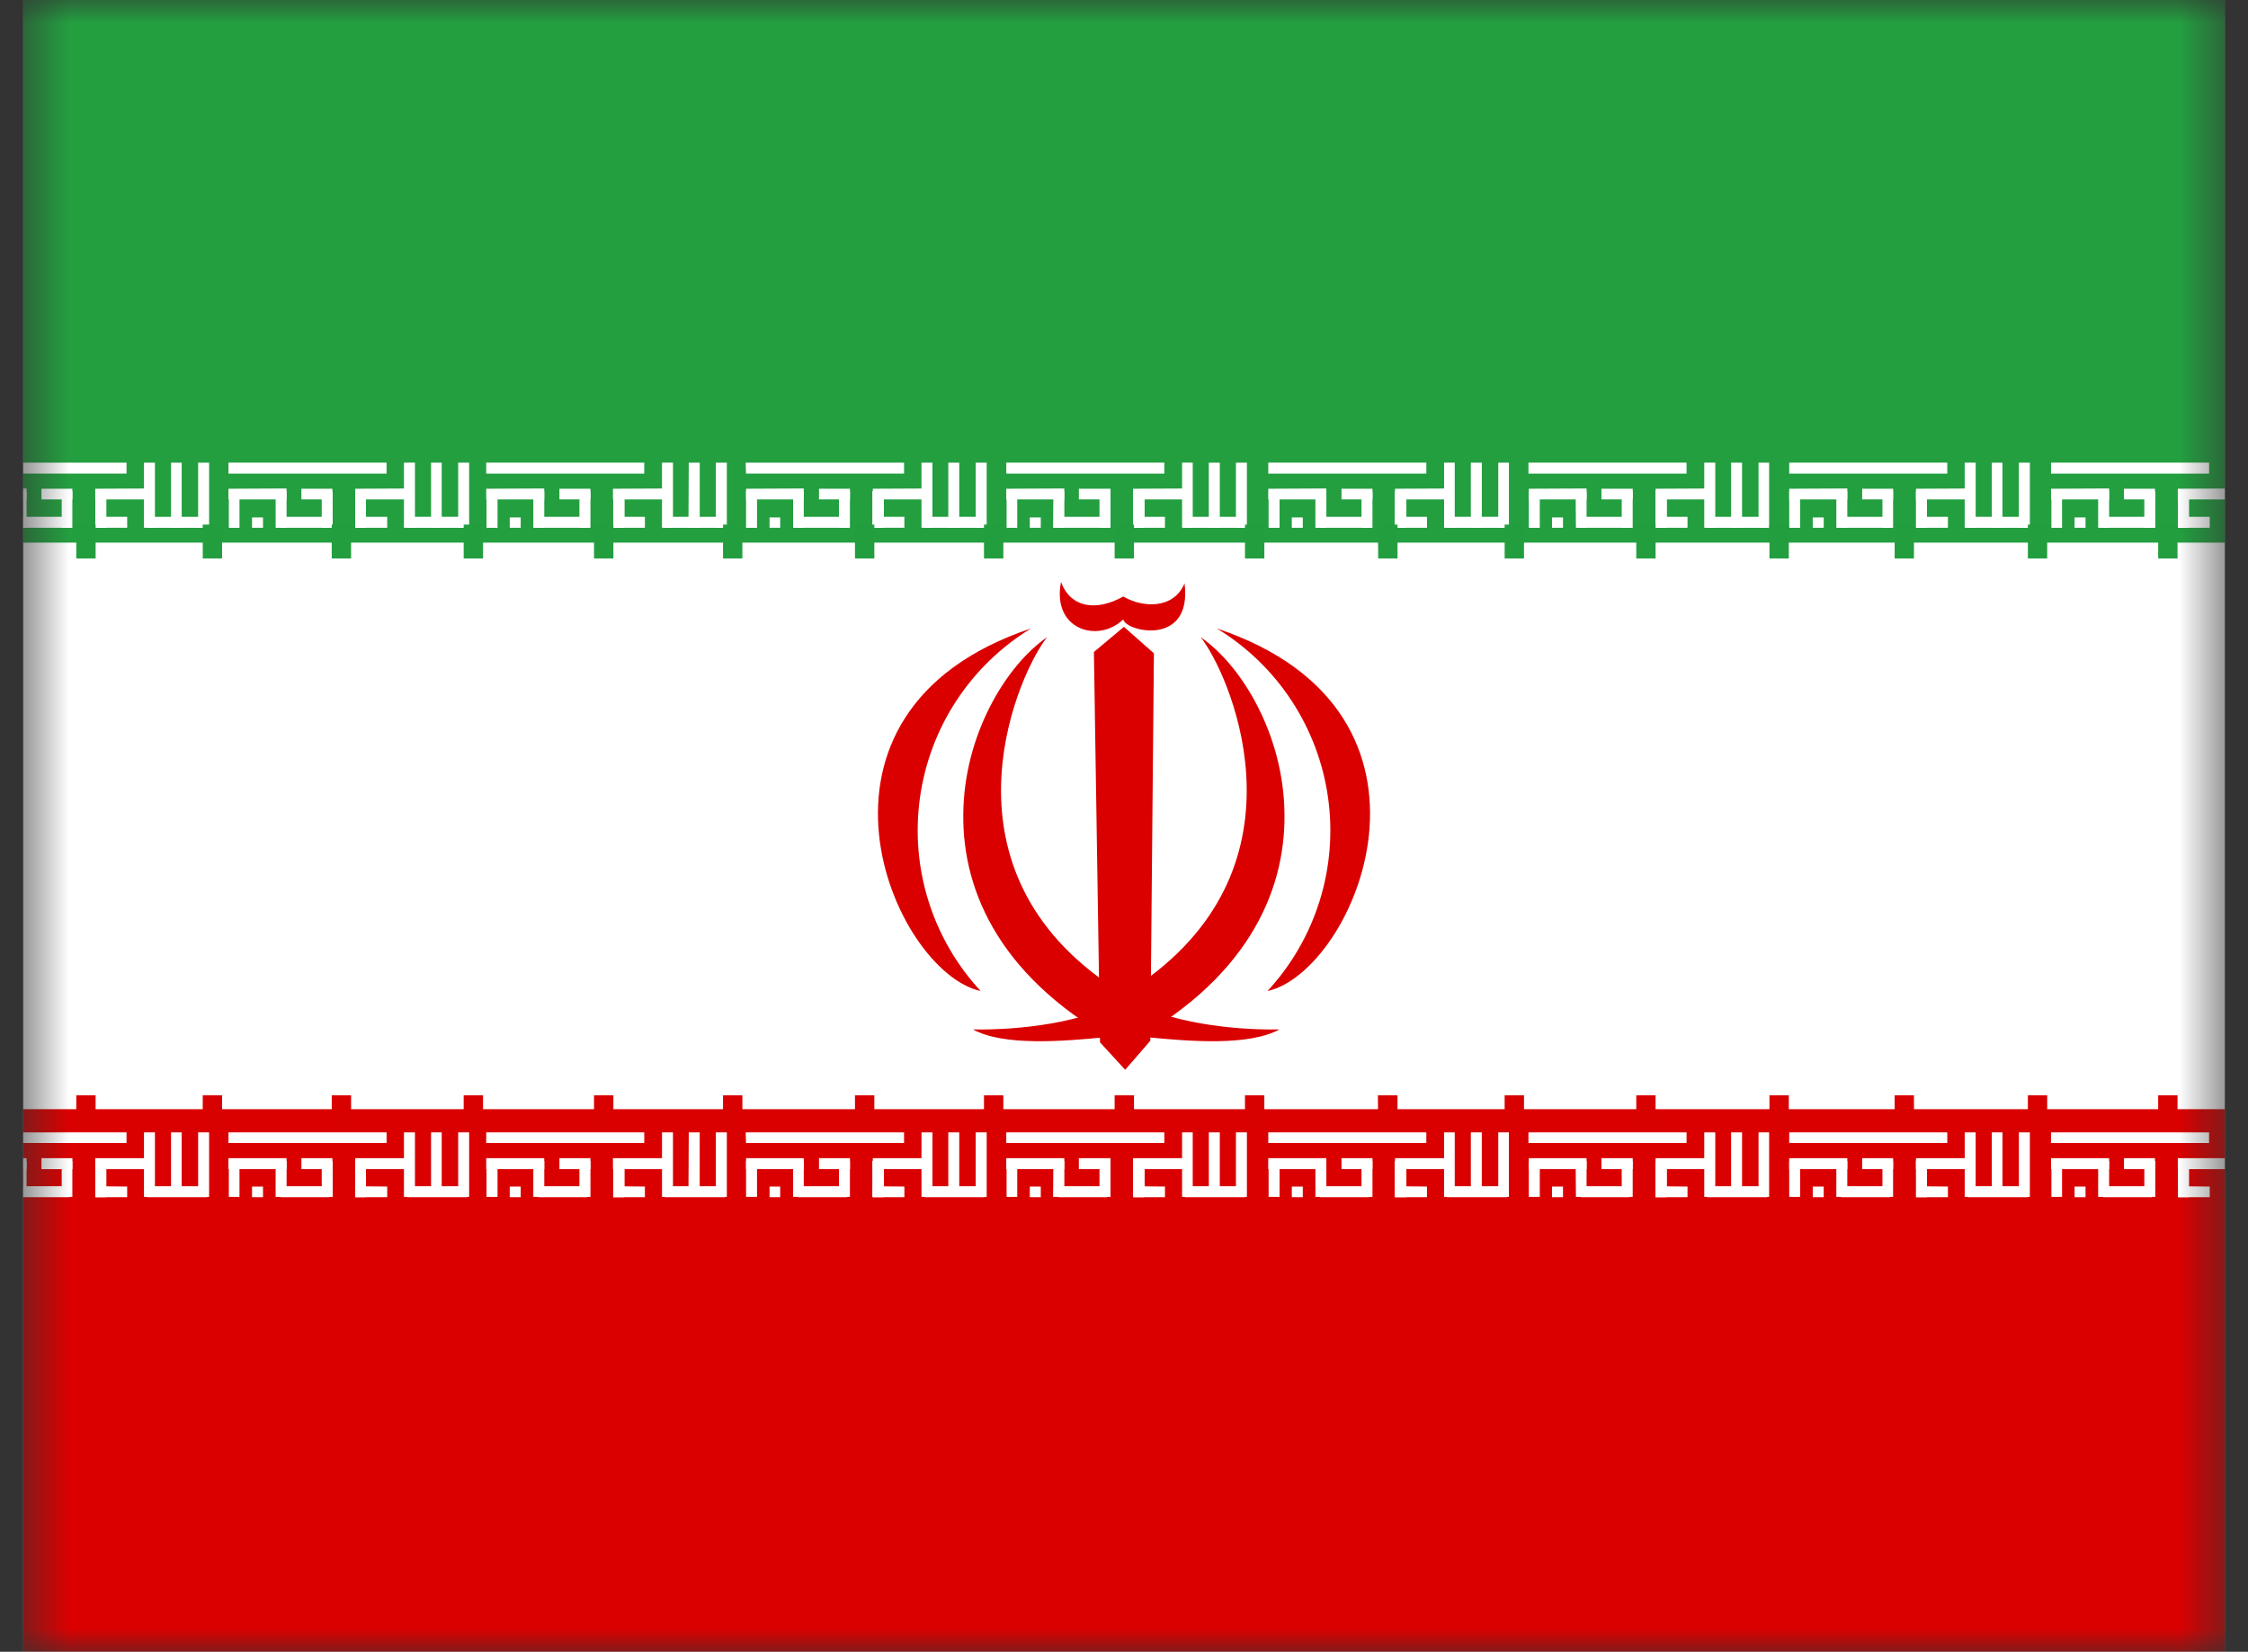 <svg width="49" height="36" viewBox="0 0 49 36" fill="none" xmlns="http://www.w3.org/2000/svg">
<rect x="0" y="0" width="49" height="36" fill="#333333" stroke="none"/>
<g clip-path="url(#clip0_2681_19447)">
<mask id="mask0_2681_19447" style="mask-type:luminance" maskUnits="userSpaceOnUse" x="0" y="0" width="49" height="36">
<path d="M0.504 0H48.506V36H0.504V0Z" fill="white"/>
</mask>
<g mask="url(#mask0_2681_19447)">
<path fill-rule="evenodd" clip-rule="evenodd" d="M-7 0H56V36H-7V0Z" fill="white"/>
<path fill-rule="evenodd" clip-rule="evenodd" d="M-7 24.174H56V36H-7V24.174Z" fill="#DA0000"/>
<path fill-rule="evenodd" clip-rule="evenodd" d="M4.98 24.68H8.426V24.912H4.98V24.68ZM5.494 25.861H5.733V26.093H5.494V25.861ZM8.44 25.861V26.093H7.751V25.854L8.44 25.861ZM8.805 24.68H9.045V26.086H8.805V24.68Z" fill="white"/>
<path fill-rule="evenodd" clip-rule="evenodd" d="M10.182 25.854V26.093H8.874V25.854H10.182ZM7.749 25.299H7.974V26.093H7.742L7.749 25.299Z" fill="white"/>
<path fill-rule="evenodd" clip-rule="evenodd" d="M9.987 24.68H10.226V26.086H9.987V24.68ZM9.396 24.68H9.628V26.086H9.396V24.68ZM6.246 25.242V25.481H4.98V25.242H6.246ZM9.009 25.242V25.481H7.744V25.242H9.009Z" fill="white"/>
<path fill-rule="evenodd" clip-rule="evenodd" d="M7.749 25.306H7.974V26.086H7.742L7.749 25.306Z" fill="white"/>
<path fill-rule="evenodd" clip-rule="evenodd" d="M7.749 25.306H7.974V26.086H7.742L7.749 25.306Z" fill="white"/>
<path fill-rule="evenodd" clip-rule="evenodd" d="M7.752 25.306H7.977V26.086H7.745L7.752 25.306ZM4.988 25.306H5.22V26.086H4.988V25.306ZM7.013 25.306H7.252V26.086H7.013V25.306ZM6.008 25.306H6.247V26.086H6.008V25.306Z" fill="white"/>
<path fill-rule="evenodd" clip-rule="evenodd" d="M7.175 25.854V26.093H6.113V25.854H7.175ZM7.245 25.242V25.481H6.57V25.242H7.245Z" fill="white"/>
<path fill-rule="evenodd" clip-rule="evenodd" d="M-0.688 24.68H2.758V24.912H-0.688V24.68ZM-0.174 25.861H0.065V26.093H-0.181L-0.174 25.861ZM2.772 25.861V26.093H2.083V25.854L2.772 25.861ZM3.138 24.68H3.377V26.086H3.138V24.68Z" fill="white"/>
<path fill-rule="evenodd" clip-rule="evenodd" d="M4.515 25.854V26.093H3.207V25.854H4.515ZM2.082 25.299H2.314V26.093H2.082V25.299Z" fill="white"/>
<path fill-rule="evenodd" clip-rule="evenodd" d="M4.319 24.68H4.558V26.086H4.319V24.68ZM3.728 24.68H3.96V26.086H3.728V24.68ZM0.578 25.242V25.481H-0.688V25.242H0.578ZM3.341 25.242V25.481H2.076V25.242H3.341Z" fill="white"/>
<path fill-rule="evenodd" clip-rule="evenodd" d="M2.082 25.306H2.314V26.086H2.082V25.306Z" fill="white"/>
<path fill-rule="evenodd" clip-rule="evenodd" d="M2.082 25.306H2.314V26.086H2.082V25.306Z" fill="white"/>
<path fill-rule="evenodd" clip-rule="evenodd" d="M2.084 25.306H2.316V26.086H2.084V25.306ZM-0.68 25.306H-0.448V26.086H-0.68V25.306ZM1.345 25.306H1.577V26.086H1.345V25.306ZM0.34 25.306H0.579V26.086H0.34V25.306Z" fill="white"/>
<path fill-rule="evenodd" clip-rule="evenodd" d="M1.508 25.854V26.093H0.453V25.854H1.508ZM1.578 25.242V25.481H0.903V25.242H1.578Z" fill="white"/>
<path fill-rule="evenodd" clip-rule="evenodd" d="M10.598 24.68H14.043V24.912H10.598V24.68ZM11.111 25.861H11.35V26.093H11.111V25.861ZM14.057 25.861V26.093H13.368V25.854L14.057 25.861ZM14.43 24.68H14.669V26.086H14.43V24.68Z" fill="white"/>
<path fill-rule="evenodd" clip-rule="evenodd" d="M15.8 25.854V26.093H14.492V25.854H15.8ZM13.367 25.299H13.606V26.093H13.367V25.299Z" fill="white"/>
<path fill-rule="evenodd" clip-rule="evenodd" d="M15.604 24.68H15.843V26.086H15.604V24.68ZM15.013 24.68H15.252V26.086H15.006L15.013 24.68ZM11.863 25.242V25.481H10.598V25.242H11.863ZM14.627 25.242V25.481H13.361V25.242H14.627Z" fill="white"/>
<path fill-rule="evenodd" clip-rule="evenodd" d="M13.367 25.306H13.606V26.086H13.367V25.306Z" fill="white"/>
<path fill-rule="evenodd" clip-rule="evenodd" d="M13.367 25.306H13.606V26.086H13.367V25.306Z" fill="white"/>
<path fill-rule="evenodd" clip-rule="evenodd" d="M13.369 25.306H13.608V26.086H13.369V25.306ZM10.605 25.306H10.845V26.086H10.605V25.306ZM12.63 25.306H12.87V26.086H12.63V25.306ZM11.625 25.306H11.864V26.086H11.625V25.306Z" fill="white"/>
<path fill-rule="evenodd" clip-rule="evenodd" d="M12.799 25.854V26.093H11.73V25.854H12.799ZM12.87 25.242V25.481H12.194V25.242H12.87Z" fill="white"/>
<path fill-rule="evenodd" clip-rule="evenodd" d="M16.254 24.68H19.706V24.912H16.261L16.254 24.68ZM16.774 25.861H17.006V26.093H16.774V25.861ZM19.713 25.861V26.093H19.024V25.854L19.713 25.861ZM20.086 24.68H20.325V26.086H20.086V24.68Z" fill="white"/>
<path fill-rule="evenodd" clip-rule="evenodd" d="M21.463 25.854V26.093H20.155V25.854H21.463ZM19.023 25.299H19.262V26.093H19.023V25.299Z" fill="white"/>
<path fill-rule="evenodd" clip-rule="evenodd" d="M21.268 24.68H21.507V26.086H21.268V24.68ZM20.67 24.68H20.909V26.086H20.67V24.68ZM17.52 25.242V25.481H16.262V25.242H17.52ZM20.284 25.242V25.481H19.025V25.242H20.284Z" fill="white"/>
<path fill-rule="evenodd" clip-rule="evenodd" d="M19.023 25.306H19.262V26.086H19.023V25.306Z" fill="white"/>
<path fill-rule="evenodd" clip-rule="evenodd" d="M19.023 25.306H19.262V26.086H19.023V25.306Z" fill="white"/>
<path fill-rule="evenodd" clip-rule="evenodd" d="M19.025 25.306H19.264V26.086H19.025V25.306ZM16.262 25.306H16.501V26.086H16.262V25.306ZM18.287 25.306H18.526V26.086H18.287V25.306ZM17.288 25.306H17.52V26.086H17.288V25.306Z" fill="white"/>
<path fill-rule="evenodd" clip-rule="evenodd" d="M18.456 25.854V26.093H17.395V25.854H18.456ZM18.527 25.242V25.481H17.852V25.242H18.527Z" fill="white"/>
<path fill-rule="evenodd" clip-rule="evenodd" d="M21.934 24.68H25.379V24.912H21.934V24.68ZM22.447 25.861H22.686V26.093H22.447V25.861ZM25.393 25.861V26.093H24.704V25.854L25.393 25.861ZM25.766 24.68H25.998V26.086H25.766V24.68Z" fill="white"/>
<path fill-rule="evenodd" clip-rule="evenodd" d="M27.136 25.854V26.093H25.828V25.854H27.136ZM24.703 25.299H24.942V26.093H24.703V25.299Z" fill="white"/>
<path fill-rule="evenodd" clip-rule="evenodd" d="M26.94 24.68H27.179V26.086H26.94V24.68ZM26.349 24.68H26.588V26.086H26.349V24.68ZM23.199 25.242V25.481H21.934V25.242H23.199ZM25.962 25.242V25.481H24.697V25.242H25.962Z" fill="white"/>
<path fill-rule="evenodd" clip-rule="evenodd" d="M24.703 25.306H24.942V26.086H24.703V25.306Z" fill="white"/>
<path fill-rule="evenodd" clip-rule="evenodd" d="M24.703 25.306H24.942V26.086H24.703V25.306Z" fill="white"/>
<path fill-rule="evenodd" clip-rule="evenodd" d="M24.705 25.306H24.944V26.086H24.705V25.306ZM21.941 25.306H22.173V26.086H21.941V25.306ZM23.966 25.306H24.206V26.086H23.966V25.306ZM22.961 25.306H23.2V26.086H22.954L22.961 25.306Z" fill="white"/>
<path fill-rule="evenodd" clip-rule="evenodd" d="M24.135 25.854V26.093H23.066V25.854H24.135ZM24.206 25.242V25.481H23.516V25.242H24.206Z" fill="white"/>
<path fill-rule="evenodd" clip-rule="evenodd" d="M-7 0H56V11.827H-7V0Z" fill="#239F40"/>
<path fill-rule="evenodd" clip-rule="evenodd" d="M27.645 24.68H31.09V24.912H27.645V24.68ZM28.158 25.861H28.397V26.093H28.158V25.861ZM31.104 25.861V26.093H30.408V25.854L31.104 25.861ZM31.477 24.68H31.709V26.086H31.477V24.68Z" fill="white"/>
<path fill-rule="evenodd" clip-rule="evenodd" d="M32.846 25.854V26.093H31.538V25.854H32.846ZM30.413 25.299H30.652V26.093H30.406L30.413 25.299Z" fill="white"/>
<path fill-rule="evenodd" clip-rule="evenodd" d="M32.658 24.68H32.89V26.086H32.658V24.68ZM32.06 24.68H32.299V26.086H32.06V24.68ZM28.91 25.242V25.481H27.645V25.242H28.91ZM31.673 25.242V25.481H30.408V25.242H31.673Z" fill="white"/>
<path fill-rule="evenodd" clip-rule="evenodd" d="M30.406 25.306H30.652V26.086H30.406V25.306Z" fill="white"/>
<path fill-rule="evenodd" clip-rule="evenodd" d="M30.406 25.306H30.652V26.086H30.406V25.306Z" fill="white"/>
<path fill-rule="evenodd" clip-rule="evenodd" d="M30.409 25.306H30.655V26.086H30.409V25.306ZM27.652 25.306H27.891V26.086H27.652V25.306ZM29.677 25.306H29.916V26.086H29.677V25.306ZM28.672 25.306H28.911V26.086H28.672V25.306Z" fill="white"/>
<path fill-rule="evenodd" clip-rule="evenodd" d="M29.846 25.854V26.093H28.777V25.854H29.846ZM29.916 25.242V25.481H29.241V25.242H29.916Z" fill="white"/>
<path fill-rule="evenodd" clip-rule="evenodd" d="M33.316 24.68H36.762V24.912H33.316V24.68ZM33.83 25.861H34.069V26.093H33.83V25.861ZM36.783 25.861V26.093H36.087V25.854L36.783 25.861ZM37.148 24.68H37.388V26.086H37.148V24.68Z" fill="white"/>
<path fill-rule="evenodd" clip-rule="evenodd" d="M38.519 25.854V26.093H37.211V25.854H38.519ZM36.086 25.299H36.325V26.093H36.086V25.299Z" fill="white"/>
<path fill-rule="evenodd" clip-rule="evenodd" d="M38.331 24.68H38.562V26.086H38.331V24.68ZM37.733 24.68H37.972V26.086H37.733V24.68ZM34.583 25.242V25.481H33.324V25.242H34.583ZM37.346 25.242V25.481H36.087V25.242H37.346Z" fill="white"/>
<path fill-rule="evenodd" clip-rule="evenodd" d="M36.086 25.306H36.325V26.086H36.086V25.306Z" fill="white"/>
<path fill-rule="evenodd" clip-rule="evenodd" d="M36.086 25.306H36.325V26.086H36.086V25.306Z" fill="white"/>
<path fill-rule="evenodd" clip-rule="evenodd" d="M36.087 25.306H36.327V26.086H36.087V25.306ZM33.324 25.306H33.563V26.086H33.324V25.306ZM35.349 25.306H35.588V26.086H35.349V25.306ZM34.344 25.306H34.583V26.086H34.351L34.344 25.306Z" fill="white"/>
<path fill-rule="evenodd" clip-rule="evenodd" d="M35.519 25.854V26.093H34.457V25.854H35.519ZM35.589 25.242V25.481H34.907V25.242H35.589Z" fill="white"/>
<path fill-rule="evenodd" clip-rule="evenodd" d="M39 24.68H42.445V24.912H39V24.68ZM39.513 25.861H39.752V26.093H39.513V25.861ZM42.459 25.861V26.093H41.77V25.854L42.459 25.861ZM42.825 24.68H43.064V26.086H42.825V24.68Z" fill="white"/>
<path fill-rule="evenodd" clip-rule="evenodd" d="M44.202 25.854V26.093H42.894V25.854H44.202ZM41.762 25.299H42.001V26.093H41.762V25.299Z" fill="white"/>
<path fill-rule="evenodd" clip-rule="evenodd" d="M44.006 24.68H44.245V26.086H44.006V24.68ZM43.416 24.68H43.648V26.086H43.416V24.68ZM40.266 25.242V25.481H39V25.242H40.266ZM43.029 25.242V25.481H41.763V25.242H43.029Z" fill="white"/>
<path fill-rule="evenodd" clip-rule="evenodd" d="M41.77 25.306H42.002V26.086H41.77V25.306Z" fill="white"/>
<path fill-rule="evenodd" clip-rule="evenodd" d="M41.77 25.306H42.002V26.086H41.77V25.306Z" fill="white"/>
<path fill-rule="evenodd" clip-rule="evenodd" d="M41.77 25.306H42.002V26.086H41.77V25.306ZM39 25.306H39.239V26.086H39V25.306ZM41.032 25.306H41.264V26.086H41.032V25.306ZM40.027 25.306H40.266V26.086H40.027V25.306Z" fill="white"/>
<path fill-rule="evenodd" clip-rule="evenodd" d="M41.194 25.854V26.093H40.133V25.854H41.194ZM41.265 25.242V25.481H40.59V25.242H41.265Z" fill="white"/>
<path fill-rule="evenodd" clip-rule="evenodd" d="M44.707 24.68H48.152V24.912H44.707V24.68ZM45.22 25.861H45.459V26.093H45.22V25.861ZM48.166 25.861V26.093H47.477V25.854L48.166 25.861ZM48.532 24.68H48.771V26.086H48.532V24.68Z" fill="white"/>
<path fill-rule="evenodd" clip-rule="evenodd" d="M49.909 25.854V26.093H48.602V25.854H49.909ZM47.477 25.299H47.709V26.093H47.477V25.299Z" fill="white"/>
<path fill-rule="evenodd" clip-rule="evenodd" d="M49.713 24.68H49.952V26.086H49.713V24.68ZM49.123 24.68H49.355V26.086H49.123V24.68ZM45.973 25.242V25.481H44.707V25.242H45.973ZM48.736 25.242V25.481H47.47V25.242H48.736Z" fill="white"/>
<path fill-rule="evenodd" clip-rule="evenodd" d="M47.477 25.306H47.709V26.086H47.477V25.306Z" fill="white"/>
<path fill-rule="evenodd" clip-rule="evenodd" d="M47.477 25.306H47.709V26.086H47.477V25.306Z" fill="white"/>
<path fill-rule="evenodd" clip-rule="evenodd" d="M47.478 25.306H47.71V26.086H47.478V25.306ZM44.715 25.306H44.947V26.086H44.715V25.306ZM46.74 25.306H46.979V26.086H46.74V25.306ZM45.734 25.306H45.973V26.086H45.734V25.306Z" fill="white"/>
<path fill-rule="evenodd" clip-rule="evenodd" d="M46.902 25.854V26.093H45.84V25.854H46.902ZM46.972 25.242V25.481H46.297V25.242H46.972Z" fill="white"/>
<path fill-rule="evenodd" clip-rule="evenodd" d="M4.98 10.083H8.426V10.322H4.98V10.083ZM5.494 11.278H5.733V11.503H5.494V11.278ZM8.44 11.264V11.503H7.751V11.264H8.44ZM8.805 10.083H9.045V11.503H8.805V10.083Z" fill="white"/>
<path fill-rule="evenodd" clip-rule="evenodd" d="M10.182 11.264V11.504H8.874V11.264H10.182ZM7.749 10.709H7.974V11.504H7.742L7.749 10.709Z" fill="white"/>
<path fill-rule="evenodd" clip-rule="evenodd" d="M9.987 10.083H10.226V11.503H9.987V10.083ZM9.396 10.083H9.628V11.503H9.396V10.083ZM6.246 10.646V10.885H4.98V10.652L6.246 10.646ZM9.009 10.646V10.885H7.744V10.652L9.009 10.646Z" fill="white"/>
<path fill-rule="evenodd" clip-rule="evenodd" d="M7.749 10.709H7.974V11.504H7.742L7.749 10.709Z" fill="white"/>
<path fill-rule="evenodd" clip-rule="evenodd" d="M7.749 10.709H7.974V11.504H7.742L7.749 10.709Z" fill="white"/>
<path fill-rule="evenodd" clip-rule="evenodd" d="M7.752 10.709H7.977V11.504H7.745L7.752 10.709ZM4.988 10.709H5.22V11.504H4.988V10.709ZM7.013 10.709H7.252V11.504H7.013V10.709ZM6.008 10.709H6.247V11.504H6.008V10.709Z" fill="white"/>
<path fill-rule="evenodd" clip-rule="evenodd" d="M7.175 11.264V11.503H6.113V11.264H7.175ZM7.245 10.652V10.884H6.57V10.652H7.245Z" fill="white"/>
<path fill-rule="evenodd" clip-rule="evenodd" d="M-0.688 10.083H2.758V10.322H-0.688V10.083ZM-0.174 11.278H0.065V11.503H-0.181L-0.174 11.278ZM2.772 11.264V11.503H2.083V11.264H2.772ZM3.138 10.083H3.377V11.503H3.138V10.083Z" fill="white"/>
<path fill-rule="evenodd" clip-rule="evenodd" d="M4.515 11.264V11.504H3.207V11.264H4.515ZM2.082 10.709H2.314V11.504H2.082V10.709Z" fill="white"/>
<path fill-rule="evenodd" clip-rule="evenodd" d="M4.319 10.083H4.558V11.503H4.319V10.083ZM3.728 10.083H3.96V11.503H3.728V10.083ZM0.578 10.646V10.885H-0.688V10.652L0.578 10.646ZM3.341 10.646V10.885H2.076V10.652L3.341 10.646Z" fill="white"/>
<path fill-rule="evenodd" clip-rule="evenodd" d="M2.082 10.709H2.314V11.504H2.082V10.709Z" fill="white"/>
<path fill-rule="evenodd" clip-rule="evenodd" d="M2.082 10.709H2.314V11.504H2.082V10.709Z" fill="white"/>
<path fill-rule="evenodd" clip-rule="evenodd" d="M2.084 10.709H2.316V11.504H2.084V10.709ZM-0.68 10.709H-0.448V11.504H-0.68V10.709ZM1.345 10.709H1.577V11.504H1.345V10.709ZM0.34 10.709H0.579V11.504H0.34V10.709Z" fill="white"/>
<path fill-rule="evenodd" clip-rule="evenodd" d="M1.508 11.264V11.503H0.453V11.264H1.508ZM1.578 10.652V10.884H0.903V10.652H1.578Z" fill="white"/>
<path fill-rule="evenodd" clip-rule="evenodd" d="M10.598 10.083H14.043V10.322H10.598V10.083ZM11.111 11.278H11.35V11.503H11.111V11.278ZM14.057 11.264V11.503H13.368V11.264H14.057ZM14.43 10.083H14.669V11.503H14.43V10.083Z" fill="white"/>
<path fill-rule="evenodd" clip-rule="evenodd" d="M15.8 11.264V11.504H14.492V11.264H15.8ZM13.367 10.709H13.606V11.504H13.367V10.709Z" fill="white"/>
<path fill-rule="evenodd" clip-rule="evenodd" d="M15.604 10.083H15.843V11.503H15.604V10.083ZM15.013 10.083H15.252V11.503H15.006L15.013 10.083ZM11.863 10.646V10.885H10.598V10.652L11.863 10.646ZM14.627 10.646V10.885H13.361V10.652L14.627 10.646Z" fill="white"/>
<path fill-rule="evenodd" clip-rule="evenodd" d="M13.367 10.709H13.606V11.504H13.367V10.709Z" fill="white"/>
<path fill-rule="evenodd" clip-rule="evenodd" d="M13.367 10.709H13.606V11.504H13.367V10.709Z" fill="white"/>
<path fill-rule="evenodd" clip-rule="evenodd" d="M13.369 10.709H13.608V11.504H13.369V10.709ZM10.605 10.709H10.845V11.504H10.605V10.709ZM12.63 10.709H12.87V11.504H12.63V10.709ZM11.625 10.709H11.864V11.504H11.625V10.709Z" fill="white"/>
<path fill-rule="evenodd" clip-rule="evenodd" d="M12.799 11.264V11.503H11.73V11.264H12.799ZM12.87 10.652V10.884H12.194V10.652H12.87Z" fill="white"/>
<path fill-rule="evenodd" clip-rule="evenodd" d="M16.254 10.083H19.706V10.322H16.261L16.254 10.083ZM16.774 11.278H17.006V11.503H16.774V11.278ZM19.713 11.264V11.503H19.024V11.264H19.713ZM20.086 10.083H20.325V11.503H20.086V10.083Z" fill="white"/>
<path fill-rule="evenodd" clip-rule="evenodd" d="M21.463 11.264V11.504H20.155V11.264H21.463ZM19.023 10.709H19.262V11.504H19.023V10.709Z" fill="white"/>
<path fill-rule="evenodd" clip-rule="evenodd" d="M21.268 10.083H21.507V11.503H21.268V10.083ZM20.67 10.083H20.909V11.503H20.67V10.083ZM17.52 10.646V10.885H16.262V10.652L17.52 10.646ZM20.284 10.646V10.885H19.025V10.652L20.284 10.646Z" fill="white"/>
<path fill-rule="evenodd" clip-rule="evenodd" d="M19.023 10.709H19.262V11.504H19.023V10.709Z" fill="white"/>
<path fill-rule="evenodd" clip-rule="evenodd" d="M19.023 10.709H19.262V11.504H19.023V10.709Z" fill="white"/>
<path fill-rule="evenodd" clip-rule="evenodd" d="M19.025 10.709H19.264V11.504H19.025V10.709ZM16.262 10.709H16.501V11.504H16.262V10.709ZM18.287 10.709H18.526V11.504H18.287V10.709ZM17.288 10.709H17.52V11.504H17.288V10.709Z" fill="white"/>
<path fill-rule="evenodd" clip-rule="evenodd" d="M18.456 11.264V11.503H17.395V11.264H18.456ZM18.527 10.652V10.884H17.852V10.652H18.527Z" fill="white"/>
<path fill-rule="evenodd" clip-rule="evenodd" d="M21.934 10.083H25.379V10.322H21.934V10.083ZM22.447 11.278H22.686V11.503H22.447V11.278ZM25.393 11.264V11.503H24.704V11.264H25.393ZM25.766 10.083H25.998V11.503H25.766V10.083Z" fill="white"/>
<path fill-rule="evenodd" clip-rule="evenodd" d="M27.136 11.264V11.504H25.828V11.264H27.136ZM24.703 10.709H24.942V11.504H24.703V10.709Z" fill="white"/>
<path fill-rule="evenodd" clip-rule="evenodd" d="M26.94 10.083H27.179V11.503H26.94V10.083ZM26.349 10.083H26.588V11.503H26.349V10.083ZM23.199 10.646V10.885H21.934V10.652L23.199 10.646ZM25.962 10.646V10.885H24.697V10.652L25.962 10.646Z" fill="white"/>
<path fill-rule="evenodd" clip-rule="evenodd" d="M24.703 10.709H24.942V11.504H24.703V10.709Z" fill="white"/>
<path fill-rule="evenodd" clip-rule="evenodd" d="M24.703 10.709H24.942V11.504H24.703V10.709Z" fill="white"/>
<path fill-rule="evenodd" clip-rule="evenodd" d="M24.705 10.709H24.944V11.504H24.705V10.709ZM21.941 10.709H22.173V11.504H21.941V10.709ZM23.966 10.709H24.206V11.504H23.966V10.709ZM22.961 10.709H23.2V11.504H22.954L22.961 10.709Z" fill="white"/>
<path fill-rule="evenodd" clip-rule="evenodd" d="M24.135 11.264V11.503H23.066V11.264H24.135ZM24.206 10.652V10.884H23.516V10.652H24.206Z" fill="white"/>
<path fill-rule="evenodd" clip-rule="evenodd" d="M27.645 10.083H31.09V10.322H27.645V10.083ZM28.158 11.278H28.397V11.503H28.158V11.278ZM31.104 11.264V11.503H30.408V11.264H31.104ZM31.477 10.083H31.709V11.503H31.477V10.083Z" fill="white"/>
<path fill-rule="evenodd" clip-rule="evenodd" d="M32.846 11.264V11.504H31.538V11.264H32.846ZM30.413 10.709H30.652V11.504H30.406L30.413 10.709Z" fill="white"/>
<path fill-rule="evenodd" clip-rule="evenodd" d="M32.658 10.083H32.89V11.503H32.658V10.083ZM32.06 10.083H32.299V11.503H32.06V10.083ZM28.91 10.646V10.885H27.645V10.652L28.91 10.646ZM31.673 10.646V10.885H30.408V10.652L31.673 10.646Z" fill="white"/>
<path fill-rule="evenodd" clip-rule="evenodd" d="M30.406 10.709H30.652V11.504H30.406V10.709Z" fill="white"/>
<path fill-rule="evenodd" clip-rule="evenodd" d="M30.406 10.709H30.652V11.504H30.406V10.709Z" fill="white"/>
<path fill-rule="evenodd" clip-rule="evenodd" d="M30.409 10.709H30.655V11.504H30.409V10.709ZM27.652 10.709H27.891V11.504H27.652V10.709ZM29.677 10.709H29.916V11.504H29.677V10.709ZM28.672 10.709H28.911V11.504H28.672V10.709Z" fill="white"/>
<path fill-rule="evenodd" clip-rule="evenodd" d="M29.846 11.264V11.503H28.777V11.264H29.846ZM29.916 10.652V10.884H29.241V10.652H29.916Z" fill="white"/>
<path fill-rule="evenodd" clip-rule="evenodd" d="M33.316 10.083H36.762V10.322H33.316V10.083ZM33.83 11.278H34.069V11.503H33.83V11.278ZM36.783 11.264V11.503H36.087V11.264H36.783ZM37.148 10.083H37.388V11.503H37.148V10.083Z" fill="white"/>
<path fill-rule="evenodd" clip-rule="evenodd" d="M38.519 11.264V11.504H37.211V11.264H38.519ZM36.086 10.709H36.325V11.504H36.086V10.709Z" fill="white"/>
<path fill-rule="evenodd" clip-rule="evenodd" d="M38.331 10.083H38.562V11.503H38.331V10.083ZM37.733 10.083H37.972V11.503H37.733V10.083ZM34.583 10.646V10.885H33.324V10.652L34.583 10.646ZM37.346 10.646V10.885H36.087V10.652L37.346 10.646Z" fill="white"/>
<path fill-rule="evenodd" clip-rule="evenodd" d="M36.086 10.709H36.325V11.504H36.086V10.709Z" fill="white"/>
<path fill-rule="evenodd" clip-rule="evenodd" d="M36.086 10.709H36.325V11.504H36.086V10.709Z" fill="white"/>
<path fill-rule="evenodd" clip-rule="evenodd" d="M36.087 10.709H36.327V11.504H36.087V10.709ZM33.324 10.709H33.563V11.504H33.324V10.709ZM35.349 10.709H35.588V11.504H35.349V10.709ZM34.344 10.709H34.583V11.504H34.351L34.344 10.709Z" fill="white"/>
<path fill-rule="evenodd" clip-rule="evenodd" d="M35.519 11.264V11.503H34.457V11.264H35.519ZM35.589 10.652V10.884H34.907V10.652H35.589Z" fill="white"/>
<path fill-rule="evenodd" clip-rule="evenodd" d="M39 10.083H42.445V10.322H39V10.083ZM39.513 11.278H39.752V11.503H39.513V11.278ZM42.459 11.264V11.503H41.77V11.264H42.459ZM42.825 10.083H43.064V11.503H42.825V10.083Z" fill="white"/>
<path fill-rule="evenodd" clip-rule="evenodd" d="M44.202 11.264V11.504H42.894V11.264H44.202ZM41.762 10.709H42.001V11.504H41.762V10.709Z" fill="white"/>
<path fill-rule="evenodd" clip-rule="evenodd" d="M44.006 10.083H44.245V11.503H44.006V10.083ZM43.416 10.083H43.648V11.503H43.416V10.083ZM40.266 10.646V10.885H39V10.652L40.266 10.646ZM43.029 10.646V10.885H41.763V10.652L43.029 10.646Z" fill="white"/>
<path fill-rule="evenodd" clip-rule="evenodd" d="M41.77 10.709H42.002V11.504H41.77V10.709Z" fill="white"/>
<path fill-rule="evenodd" clip-rule="evenodd" d="M41.77 10.709H42.002V11.504H41.77V10.709Z" fill="white"/>
<path fill-rule="evenodd" clip-rule="evenodd" d="M41.77 10.709H42.002V11.504H41.77V10.709ZM39 10.709H39.239V11.504H39V10.709ZM41.032 10.709H41.264V11.504H41.032V10.709ZM40.027 10.709H40.266V11.504H40.027V10.709Z" fill="white"/>
<path fill-rule="evenodd" clip-rule="evenodd" d="M41.194 11.264V11.503H40.133V11.264H41.194ZM41.265 10.652V10.884H40.59V10.652H41.265Z" fill="white"/>
<path fill-rule="evenodd" clip-rule="evenodd" d="M44.707 10.083H48.152V10.322H44.707V10.083ZM45.22 11.278H45.459V11.503H45.22V11.278ZM48.166 11.264V11.503H47.477V11.264H48.166ZM48.532 10.083H48.771V11.503H48.532V10.083Z" fill="white"/>
<path fill-rule="evenodd" clip-rule="evenodd" d="M49.909 11.264V11.504H48.602V11.264H49.909ZM47.477 10.709H47.709V11.504H47.477V10.709Z" fill="white"/>
<path fill-rule="evenodd" clip-rule="evenodd" d="M49.713 10.083H49.952V11.503H49.713V10.083ZM49.123 10.083H49.355V11.503H49.123V10.083ZM45.973 10.646V10.885H44.707V10.652L45.973 10.646ZM48.736 10.646V10.885H47.47V10.652L48.736 10.646Z" fill="white"/>
<path fill-rule="evenodd" clip-rule="evenodd" d="M47.477 10.709H47.709V11.504H47.477V10.709Z" fill="white"/>
<path fill-rule="evenodd" clip-rule="evenodd" d="M47.477 10.709H47.709V11.504H47.477V10.709Z" fill="white"/>
<path fill-rule="evenodd" clip-rule="evenodd" d="M47.478 10.709H47.71V11.504H47.478V10.709ZM44.715 10.709H44.947V11.504H44.715V10.709ZM46.74 10.709H46.979V11.504H46.74V10.709ZM45.734 10.709H45.973V11.504H45.734V10.709Z" fill="white"/>
<path fill-rule="evenodd" clip-rule="evenodd" d="M46.902 11.264V11.503H45.84V11.264H46.902ZM46.972 10.652V10.884H46.297V10.652H46.972Z" fill="white"/>
<path fill-rule="evenodd" clip-rule="evenodd" d="M1.663 23.871H2.084V24.609H1.663V23.871ZM12.948 23.871H13.37V24.609H12.948V23.871ZM-7 23.871H-6.578V24.609H-7V23.871ZM-1.27 23.871H-0.848V24.609H-1.27V23.871ZM4.419 23.871H4.841V24.609H4.419V23.871ZM7.231 23.871H7.653V24.609H7.231V23.871ZM10.107 23.871H10.529V24.609H10.107V23.871ZM15.76 23.871H16.182V24.609H15.76V23.871ZM30.034 23.871H30.462V24.609H30.041L30.034 23.871ZM18.636 23.871H19.058V24.609H18.636V23.871ZM21.448 23.871H21.87V24.609H21.448V23.871ZM24.296 23.871H24.718V24.609H24.296V23.871ZM27.137 23.871H27.559V24.609H27.137V23.871ZM49.862 23.871H50.284V24.609H49.862V23.871ZM32.797 23.871H33.219V24.609H32.797V23.871ZM35.666 23.871H36.087V24.609H35.666V23.871ZM38.569 23.871H38.991V24.609H38.569V23.871ZM41.298 23.871H41.719V24.609H41.298V23.871ZM44.202 23.871H44.623V24.609H44.202V23.871ZM47.042 23.871H47.464V24.609H47.042V23.871ZM55.459 23.871H55.88V24.609H55.459V23.871ZM52.73 23.871H53.152V24.609H52.73V23.871ZM-4.145 23.871H-3.723V24.609H-4.145V23.871Z" fill="#D90000"/>
<path fill-rule="evenodd" clip-rule="evenodd" d="M1.663 11.433H2.084V12.171H1.663V11.433ZM12.948 11.433H13.37V12.171H12.948V11.433ZM-7 11.433H-6.578V12.171H-7V11.433ZM-1.27 11.433H-0.848V12.171H-1.27V11.433ZM4.419 11.433H4.841V12.171H4.419V11.433ZM7.231 11.433H7.653V12.171H7.231V11.433ZM10.107 11.433H10.529V12.171H10.107V11.433ZM15.76 11.433H16.182V12.171H15.76V11.433ZM30.034 11.433H30.462V12.171H30.041L30.034 11.433ZM18.636 11.433H19.058V12.171H18.636V11.433ZM21.448 11.433H21.87V12.171H21.448V11.433ZM24.296 11.433H24.718V12.171H24.296V11.433ZM27.137 11.433H27.559V12.171H27.137V11.433ZM49.862 11.433H50.284V12.171H49.862V11.433ZM32.797 11.433H33.219V12.171H32.797V11.433ZM35.666 11.433H36.087V12.171H35.666V11.433ZM38.569 11.433H38.991V12.171H38.569V11.433ZM41.298 11.433H41.719V12.171H41.298V11.433ZM44.202 11.433H44.623V12.171H44.202V11.433ZM47.042 11.433H47.464V12.171H47.042V11.433ZM55.459 11.433H55.88V12.171H55.459V11.433ZM52.73 11.433H53.152V12.171H52.73V11.433ZM-4.145 11.433H-3.723V12.171H-4.145V11.433Z" fill="#239E3F"/>
<path fill-rule="evenodd" clip-rule="evenodd" d="M26.17 13.887C26.761 14.618 28.596 18.64 25.066 21.284C23.4 22.535 24.434 22.591 24.483 22.802C27.155 21.389 28.02 19.462 27.998 17.74C27.984 16.024 27.07 14.505 26.17 13.887Z" fill="#DA0000"/>
<path fill-rule="evenodd" clip-rule="evenodd" d="M26.523 13.697C27.176 14.094 27.732 14.631 28.151 15.269C28.57 15.908 28.843 16.631 28.948 17.387C29.054 18.143 28.99 18.914 28.762 19.642C28.533 20.371 28.146 21.04 27.627 21.6C29.54 21.178 31.986 15.525 26.523 13.697ZM22.473 13.697C21.821 14.095 21.266 14.632 20.847 15.271C20.428 15.909 20.157 16.633 20.052 17.389C19.947 18.145 20.011 18.915 20.24 19.644C20.469 20.372 20.857 21.04 21.376 21.6C19.457 21.178 17.017 15.525 22.473 13.697Z" fill="#DA0000"/>
<path fill-rule="evenodd" clip-rule="evenodd" d="M22.825 13.887C22.234 14.618 20.399 18.64 23.928 21.284C25.588 22.535 24.561 22.591 24.512 22.802C21.84 21.389 20.975 19.462 20.997 17.74C21.011 16.024 21.925 14.505 22.825 13.887Z" fill="#DA0000"/>
<path fill-rule="evenodd" clip-rule="evenodd" d="M27.887 22.437C26.839 22.451 25.524 22.296 24.547 21.783C24.709 22.099 24.842 22.296 25.004 22.606C25.932 22.697 27.219 22.802 27.887 22.437ZM21.207 22.437C22.255 22.451 23.57 22.296 24.547 21.783C24.385 22.099 24.252 22.296 24.09 22.606C23.162 22.697 21.875 22.802 21.207 22.437ZM23.127 12.685C23.337 13.247 23.893 13.331 24.484 13.001C24.919 13.254 25.587 13.275 25.82 12.713C25.995 14.105 24.533 13.767 24.484 13.5C23.935 14.027 22.923 13.725 23.127 12.685Z" fill="#DA0000"/>
<path fill-rule="evenodd" clip-rule="evenodd" d="M24.526 23.316L25.074 22.683L25.152 14.239L24.498 13.662L23.844 14.21L23.977 22.718L24.526 23.316Z" fill="#DA0000"/>
</g>
</g>
<defs>
<clipPath id="clip0_2681_19447">
<rect width="48" height="36" fill="white" transform="translate(0.5)"/>
</clipPath>
</defs>
</svg>
